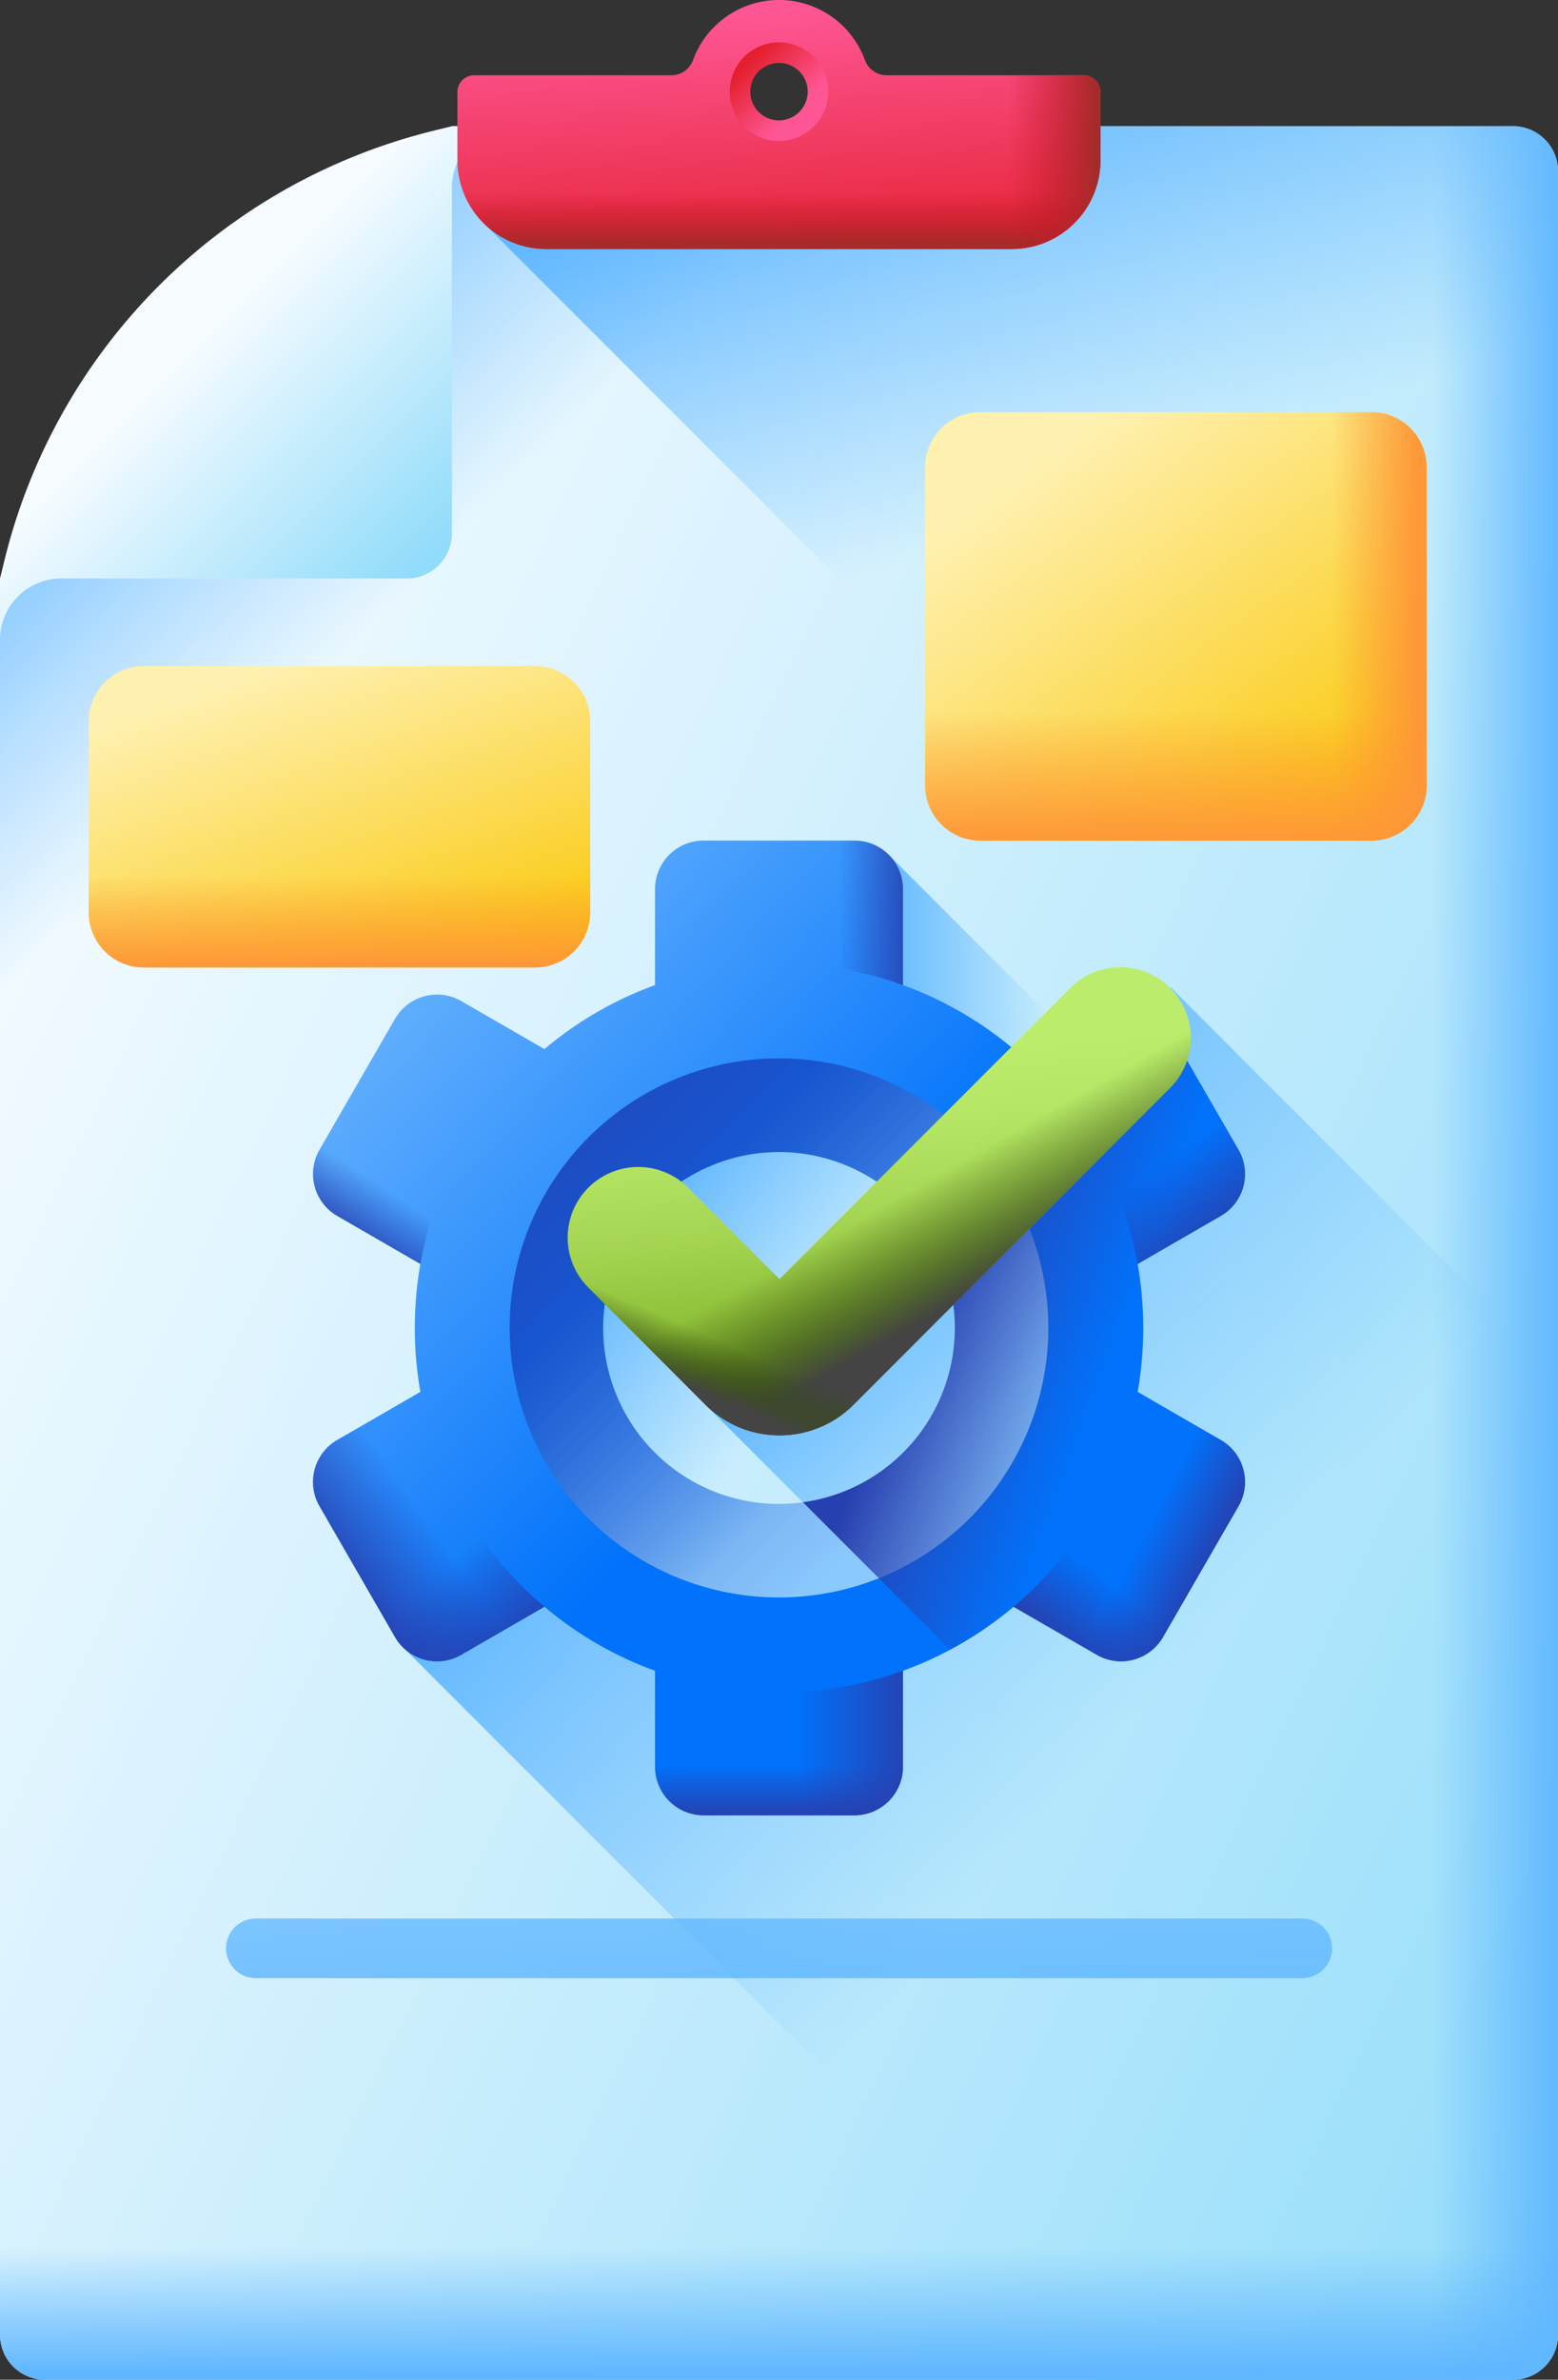 <?xml version="1.0" encoding="utf-8"?>
<svg xmlns="http://www.w3.org/2000/svg" xmlns:xlink="http://www.w3.org/1999/xlink" width="76.987" height="117.5" viewBox="0 0 76.987 117.5">
  <rect x="0" y="0" width="76.987" height="117.5" fill="#333333" stroke="none"/>
  <defs>
    <linearGradient id="linear-gradient" x1="0.069" y1="0.202" x2="1.099" y2="0.915" gradientUnits="objectBoundingBox">
      <stop offset="0" stop-color="#f5fbff"/>
      <stop offset="1" stop-color="#91dcfa"/>
    </linearGradient>
    <linearGradient id="linear-gradient-2" x1="0.566" y1="0.549" x2="0.234" y2="0.3" gradientUnits="objectBoundingBox">
      <stop offset="0" stop-color="#60b7ff" stop-opacity="0"/>
      <stop offset="1" stop-color="#60b7ff"/>
    </linearGradient>
    <linearGradient id="linear-gradient-3" x1="0.293" y1="0.293" x2="0.092" y2="0.092" xlink:href="#linear-gradient-2"/>
    <linearGradient id="linear-gradient-4" x1="0.405" y1="0.405" x2="0.839" y2="0.839" xlink:href="#linear-gradient"/>
    <linearGradient id="linear-gradient-5" x1="0.5" y1="0.744" x2="0.5" y2="0.987" xlink:href="#linear-gradient-2"/>
    <linearGradient id="linear-gradient-6" x1="0.767" y1="0.5" x2="1.006" y2="0.5" xlink:href="#linear-gradient-2"/>
    <linearGradient id="linear-gradient-7" x1="0.777" y1="0.5" x2="-0.047" y2="0.5" xlink:href="#linear-gradient-2"/>
    <linearGradient id="linear-gradient-8" x1="0.636" y1="0.521" x2="0.309" y2="0.175" xlink:href="#linear-gradient-2"/>
    <linearGradient id="linear-gradient-9" x1="0.911" y1="0.928" x2="0.409" y2="0.292" xlink:href="#linear-gradient-2"/>
    <linearGradient id="linear-gradient-10" x1="0.582" y1="0.311" x2="0.465" y2="-0.051" xlink:href="#linear-gradient-2"/>
    <linearGradient id="linear-gradient-11" x1="0.429" y1="0.05" x2="0.587" y2="1.123" gradientUnits="objectBoundingBox">
      <stop offset="0" stop-color="#fe5694"/>
      <stop offset="1" stop-color="#e41f2d"/>
    </linearGradient>
    <linearGradient id="linear-gradient-12" x1="0.683" y1="0.683" x2="0.187" y2="0.187" xlink:href="#linear-gradient-11"/>
    <linearGradient id="linear-gradient-13" x1="0.5" y1="0.601" x2="0.5" y2="0.952" gradientUnits="objectBoundingBox">
      <stop offset="0" stop-color="#c41926" stop-opacity="0"/>
      <stop offset="0.363" stop-color="#bf1c27" stop-opacity="0.365"/>
      <stop offset="0.8" stop-color="#b12529" stop-opacity="0.8"/>
      <stop offset="1" stop-color="#a72b2b"/>
    </linearGradient>
    <linearGradient id="linear-gradient-14" x1="0.585" y1="0.5" x2="0.968" y2="0.5" xlink:href="#linear-gradient-13"/>
    <linearGradient id="linear-gradient-15" x1="-0.061" y1="-0.037" x2="0.531" y2="0.53" gradientUnits="objectBoundingBox">
      <stop offset="0" stop-color="#8ac9fe"/>
      <stop offset="1" stop-color="#0172fb"/>
    </linearGradient>
    <linearGradient id="linear-gradient-16" x1="0.663" y1="0.663" x2="0.285" y2="0.285" xlink:href="#linear-gradient-15"/>
    <linearGradient id="linear-gradient-17" x1="0.778" y1="0.778" x2="-0.068" y2="-0.068" gradientUnits="objectBoundingBox">
      <stop offset="0" stop-color="#2740b0" stop-opacity="0"/>
      <stop offset="1" stop-color="#2740b0"/>
    </linearGradient>
    <linearGradient id="linear-gradient-18" x1="0.554" y1="0.664" x2="0.797" y2="1.014" xlink:href="#linear-gradient-17"/>
    <linearGradient id="linear-gradient-19" x1="0.525" y1="0.507" x2="0.183" y2="0.787" xlink:href="#linear-gradient-17"/>
    <linearGradient id="linear-gradient-20" x1="0.646" y1="0.626" x2="0.853" y2="0.934" xlink:href="#linear-gradient-17"/>
    <linearGradient id="linear-gradient-21" x1="0.749" y1="0.5" x2="1.058" y2="0.5" xlink:href="#linear-gradient-17"/>
    <linearGradient id="linear-gradient-22" x1="0.571" y1="0.5" x2="1.038" y2="0.5" xlink:href="#linear-gradient-17"/>
    <linearGradient id="linear-gradient-23" x1="0.5" y1="0.652" x2="0.5" y2="1.008" xlink:href="#linear-gradient-17"/>
    <linearGradient id="linear-gradient-24" x1="0.318" y1="0.725" x2="0.19" y2="0.947" xlink:href="#linear-gradient-17"/>
    <linearGradient id="linear-gradient-25" x1="0.548" y1="0.547" x2="0.82" y2="0.707" xlink:href="#linear-gradient-17"/>
    <linearGradient id="linear-gradient-26" x1="0.421" y1="0.709" x2="0.249" y2="0.967" xlink:href="#linear-gradient-17"/>
    <linearGradient id="linear-gradient-27" x1="0.686" y1="0.569" x2="0.317" y2="0.364" xlink:href="#linear-gradient-17"/>
    <linearGradient id="linear-gradient-28" x1="0.476" y1="0.198" x2="0.575" y2="0.885" gradientUnits="objectBoundingBox">
      <stop offset="0" stop-color="#bbec6c"/>
      <stop offset="0.197" stop-color="#b5e665"/>
      <stop offset="0.48" stop-color="#a5d552"/>
      <stop offset="0.812" stop-color="#8abb33"/>
      <stop offset="1" stop-color="#78a91f"/>
    </linearGradient>
    <linearGradient id="linear-gradient-29" x1="0.572" y1="0.461" x2="0.712" y2="0.647" gradientUnits="objectBoundingBox">
      <stop offset="0" stop-color="#334c0f" stop-opacity="0"/>
      <stop offset="0.32" stop-color="#344c12" stop-opacity="0.322"/>
      <stop offset="0.565" stop-color="#374a1c" stop-opacity="0.565"/>
      <stop offset="0.786" stop-color="#3c482c" stop-opacity="0.784"/>
      <stop offset="0.991" stop-color="#444443" stop-opacity="0.992"/>
      <stop offset="1" stop-color="#444"/>
    </linearGradient>
    <linearGradient id="linear-gradient-30" x1="0.275" y1="0.628" x2="0.179" y2="0.774" xlink:href="#linear-gradient-29"/>
    <linearGradient id="linear-gradient-31" x1="0.495" y1="-12.868" x2="0.501" y2="4.009" xlink:href="#linear-gradient-2"/>
    <linearGradient id="linear-gradient-33" x1="0.206" y1="0.155" x2="0.908" y2="0.978" gradientUnits="objectBoundingBox">
      <stop offset="0" stop-color="#fef0ae"/>
      <stop offset="1" stop-color="#fac600"/>
    </linearGradient>
    <linearGradient id="linear-gradient-34" x1="0.5" y1="0.699" x2="0.5" y2="1" gradientUnits="objectBoundingBox">
      <stop offset="0" stop-color="#fe9738" stop-opacity="0"/>
      <stop offset="1" stop-color="#fe9738"/>
    </linearGradient>
    <linearGradient id="linear-gradient-35" x1="0.812" y1="0.5" x2="0.98" y2="0.5" xlink:href="#linear-gradient-34"/>
    <linearGradient id="linear-gradient-36" x1="0.249" y1="0.082" x2="0.848" y2="1.079" xlink:href="#linear-gradient-33"/>
  </defs>
  <g id="proof-of-concept" transform="translate(-88.267)">
    <g id="Group_33070" data-name="Group 33070" transform="translate(88.267 6.232)">
      <path id="Path_13638" data-name="Path 13638" d="M163.028,138.425H90.493a2.226,2.226,0,0,1-2.226-2.226V49.488L110.6,27.157h52.43a2.226,2.226,0,0,1,2.226,2.226V136.2A2.225,2.225,0,0,1,163.028,138.425Z" transform="translate(-88.267 -27.157)" fill="url(#linear-gradient)"/>
      <path id="Path_13639" data-name="Path 13639" d="M211.318,227.715a13.308,13.308,0,1,0,13.308,13.308,13.308,13.308,0,0,0-13.308-13.308Z" transform="translate(-172.825 -181.688)" fill="url(#linear-gradient-2)"/>
      <path id="Path_13640" data-name="Path 13640" d="M88.267,100.006l72.849-72.849H110.6L88.267,49.488Z" transform="translate(-88.267 -27.157)" fill="url(#linear-gradient-3)"/>
      <path id="Path_13641" data-name="Path 13641" d="M109.7,27.378A28.939,28.939,0,0,0,88.489,48.587l-.221.9v3.033A3.033,3.033,0,0,1,91.3,49.488h17.072a2.226,2.226,0,0,0,2.226-2.226V30.19a3.033,3.033,0,0,1,3.033-3.033H110.6Z" transform="translate(-88.268 -27.157)" fill="url(#linear-gradient-4)"/>
      <path id="Path_13642" data-name="Path 13642" d="M88.267,400.567v23.347a2.226,2.226,0,0,0,2.226,2.226h72.535a2.226,2.226,0,0,0,2.226-2.226V400.567Z" transform="translate(-88.267 -314.872)" fill="url(#linear-gradient-5)"/>
      <path id="Path_13643" data-name="Path 13643" d="M331.7,27.157H307.178V138.425H331.7a2.226,2.226,0,0,0,2.226-2.226V29.383a2.225,2.225,0,0,0-2.225-2.226Z" transform="translate(-256.94 -27.157)" fill="url(#linear-gradient-6)"/>
    </g>
    <path id="Path_13644" data-name="Path 13644" d="M279.879,184.168l10.183,10.183H279.879Z" transform="translate(-147.639 -141.903)" fill="url(#linear-gradient-7)"/>
    <path id="Path_13645" data-name="Path 13645" d="M232.436,231.563v47.39a2.225,2.225,0,0,1-2.226,2.226H211.532L175.46,245.107l8.572-6.979A13.308,13.308,0,0,0,204.11,220.66l9.193-8.23Z" transform="translate(-67.183 -163.679)" fill="url(#linear-gradient-8)"/>
    <g id="Group_33071" data-name="Group 33071" transform="translate(123.114 56.981)">
      <path id="Path_13646" data-name="Path 13646" d="M248.689,269.235a13.306,13.306,0,0,0,5.233-20.945l-3.442,3.084-10.371,9.283,4.829,4.829Z" transform="translate(-240.109 -248.29)" fill="url(#linear-gradient-9)"/>
    </g>
    <path id="Path_13647" data-name="Path 13647" d="M245.618,29.383a2.226,2.226,0,0,0-2.226-2.226h-46l-4.824,4.824,53.051,53.051Z" transform="translate(-80.364 -20.925)" fill="url(#linear-gradient-10)"/>
    <g id="Group_33072" data-name="Group 33072" transform="translate(110.87 0)">
      <path id="Path_13648" data-name="Path 13648" d="M217.707,3.715h-9.758a1.133,1.133,0,0,1-1.056-.76,4.524,4.524,0,0,0-8.487,0,1.133,1.133,0,0,1-1.056.76h-9.758a.831.831,0,0,0-.833.831V7.911a4.387,4.387,0,0,0,4.388,4.386h23a4.387,4.387,0,0,0,4.388-4.386V4.546a.831.831,0,0,0-.833-.831ZM202.65,6.277A1.751,1.751,0,1,1,204.4,4.526,1.752,1.752,0,0,1,202.65,6.277Z" transform="translate(-186.76 0)" fill="url(#linear-gradient-11)"/>
      <path id="Path_13649" data-name="Path 13649" d="M247.833,9.12a2.434,2.434,0,1,0,2.433,2.433A2.432,2.432,0,0,0,247.833,9.12Zm0,3.851a1.418,1.418,0,1,1,1.418-1.418A1.419,1.419,0,0,1,247.833,12.971Z" transform="translate(-231.943 -7.027)" fill="url(#linear-gradient-12)"/>
      <path id="Path_13650" data-name="Path 13650" d="M204.194,23.317a1.75,1.75,0,0,1-3.088,0H186.76v2.56a4.387,4.387,0,0,0,4.388,4.386h23a4.387,4.387,0,0,0,4.388-4.386v-2.56Z" transform="translate(-186.76 -17.966)" fill="url(#linear-gradient-13)"/>
      <path id="Path_13651" data-name="Path 13651" d="M287.787,16.027h-9.758a1.087,1.087,0,0,1-.316-.049v8.629h6.519a4.387,4.387,0,0,0,4.388-4.386V16.857A.831.831,0,0,0,287.787,16.027Z" transform="translate(-256.84 -12.311)" fill="url(#linear-gradient-14)"/>
    </g>
    <g id="Group_33077" data-name="Group 33077" transform="translate(103.733 41.503)">
      <g id="Group_33076" data-name="Group 33076">
        <path id="Path_13652" data-name="Path 13652" d="M200.517,210.442l-4.107-2.373a18.189,18.189,0,0,0,0-6.314l4.107-2.373a2.393,2.393,0,0,0,.876-3.27l-3.73-6.464a2.4,2.4,0,0,0-3.271-.876l-4.112,2.374a17.972,17.972,0,0,0-5.465-3.161v-4.742a2.4,2.4,0,0,0-2.395-2.395h-7.463a2.4,2.4,0,0,0-2.395,2.395v4.742a17.976,17.976,0,0,0-5.465,3.161l-4.112-2.374a2.4,2.4,0,0,0-3.271.876l-3.73,6.464a2.393,2.393,0,0,0,.876,3.27l4.107,2.373a18.189,18.189,0,0,0,0,6.314l-4.107,2.373a2.393,2.393,0,0,0-.876,3.27l3.73,6.464a2.4,2.4,0,0,0,3.271.876l4.112-2.374a17.972,17.972,0,0,0,5.465,3.161v4.742a2.4,2.4,0,0,0,2.395,2.395h7.463a2.4,2.4,0,0,0,2.395-2.395v-4.742a17.977,17.977,0,0,0,5.465-3.161l4.112,2.374a2.4,2.4,0,0,0,3.271-.876l3.73-6.464A2.393,2.393,0,0,0,200.517,210.442Zm-21.829,3.8a9.327,9.327,0,1,1,9.327-9.327A9.327,9.327,0,0,1,178.688,214.239Z" transform="translate(-155.66 -180.848)" fill="url(#linear-gradient-15)"/>
        <path id="Path_13653" data-name="Path 13653" d="M211.318,227.715a13.308,13.308,0,1,0,13.308,13.308,13.308,13.308,0,0,0-13.308-13.308Zm0,22a8.689,8.689,0,1,1,8.689-8.689A8.689,8.689,0,0,1,211.318,249.712Z" transform="translate(-188.291 -216.959)" fill="url(#linear-gradient-16)"/>
        <path id="Path_13654" data-name="Path 13654" d="M211.318,227.715a13.308,13.308,0,1,0,13.308,13.308,13.308,13.308,0,0,0-13.308-13.308Zm0,22a8.689,8.689,0,1,1,8.689-8.689A8.689,8.689,0,0,1,211.318,249.712Z" transform="translate(-188.291 -216.959)" fill="url(#linear-gradient-17)"/>
        <g id="Group_33073" data-name="Group 33073" transform="translate(0 7.603)">
          <path id="Path_13655" data-name="Path 13655" d="M160.966,299.464l-4.108,2.372a2.394,2.394,0,0,0-.876,3.271l3.732,6.463a2.394,2.394,0,0,0,3.271.876l4.112-2.374A17.978,17.978,0,0,1,160.966,299.464Z" transform="translate(-155.66 -279.845)" fill="url(#linear-gradient-18)"/>
          <path id="Path_13656" data-name="Path 13656" d="M160.966,299.464l-4.108,2.372a2.394,2.394,0,0,0-.876,3.271l3.732,6.463a2.394,2.394,0,0,0,3.271.876l4.112-2.374A17.978,17.978,0,0,1,160.966,299.464Z" transform="translate(-155.66 -279.845)" fill="url(#linear-gradient-19)"/>
          <path id="Path_13657" data-name="Path 13657" d="M317.625,221.636l-3.732-6.463a2.394,2.394,0,0,0-3.271-.876l-4.112,2.374a17.978,17.978,0,0,1,6.129,10.609l4.108-2.372A2.394,2.394,0,0,0,317.625,221.636Z" transform="translate(-271.892 -213.975)" fill="url(#linear-gradient-20)"/>
        </g>
        <g id="Group_33074" data-name="Group 33074" transform="translate(16.901)">
          <path id="Path_13658" data-name="Path 13658" d="M235.432,186.914a17.965,17.965,0,0,1,6.126,1.07v-4.742a2.4,2.4,0,0,0-2.395-2.395H231.7a2.394,2.394,0,0,0-2.395,2.395v4.742A17.965,17.965,0,0,1,235.432,186.914Z" transform="translate(-229.306 -180.847)" fill="url(#linear-gradient-21)"/>
          <path id="Path_13659" data-name="Path 13659" d="M235.432,360.536a17.965,17.965,0,0,1-6.126-1.07v4.742A2.4,2.4,0,0,0,231.7,366.6h7.463a2.4,2.4,0,0,0,2.395-2.395v-4.742A17.968,17.968,0,0,1,235.432,360.536Z" transform="translate(-229.306 -318.474)" fill="url(#linear-gradient-22)"/>
          <path id="Path_13660" data-name="Path 13660" d="M235.432,360.536a17.965,17.965,0,0,1-6.126-1.07v4.742A2.4,2.4,0,0,0,231.7,366.6h7.463a2.4,2.4,0,0,0,2.395-2.395v-4.742A17.968,17.968,0,0,1,235.432,360.536Z" transform="translate(-229.306 -318.474)" fill="url(#linear-gradient-23)"/>
        </g>
        <g id="Group_33075" data-name="Group 33075" transform="translate(0 7.603)">
          <path id="Path_13661" data-name="Path 13661" d="M167.1,216.671l-4.112-2.374a2.4,2.4,0,0,0-3.271.876l-3.732,6.463a2.4,2.4,0,0,0,.876,3.271l4.108,2.372a17.979,17.979,0,0,1,6.129-10.609Z" transform="translate(-155.661 -213.976)" fill="url(#linear-gradient-24)"/>
          <path id="Path_13662" data-name="Path 13662" d="M316.749,301.836l-4.108-2.372a17.978,17.978,0,0,1-6.129,10.609l4.112,2.374a2.4,2.4,0,0,0,3.271-.876l3.732-6.463A2.394,2.394,0,0,0,316.749,301.836Z" transform="translate(-271.892 -279.845)" fill="url(#linear-gradient-25)"/>
          <path id="Path_13663" data-name="Path 13663" d="M316.749,301.836l-4.108-2.372a17.978,17.978,0,0,1-6.129,10.609l4.112,2.374a2.4,2.4,0,0,0,3.271-.876l3.732-6.463A2.394,2.394,0,0,0,316.749,301.836Z" transform="translate(-271.892 -279.845)" fill="url(#linear-gradient-26)"/>
        </g>
      </g>
    </g>
    <path id="Path_13664" data-name="Path 13664" d="M282.674,221.666l-3.73-6.464a2.392,2.392,0,0,0-1.882-1.188l-10.638,10.638a8.686,8.686,0,0,1-5.273,14.421v0l7.277,7.277a18.015,18.015,0,0,0,3.133-2.119l4.112,2.374a2.4,2.4,0,0,0,3.271-.876l3.73-6.464A2.393,2.393,0,0,0,281.8,236l-4.107-2.373a18.191,18.191,0,0,0,0-6.314l4.107-2.373a2.394,2.394,0,0,0,.876-3.27Z" transform="translate(-133.208 -164.899)" fill="url(#linear-gradient-27)"/>
    <g id="Group_33081" data-name="Group 33081" transform="translate(116.344 47.73)">
      <g id="Group_33078" data-name="Group 33078">
        <path id="Path_13665" data-name="Path 13665" d="M221.054,231.12a5.158,5.158,0,0,1-3.671-1.521l-5.748-5.748a3.488,3.488,0,1,1,4.932-4.933l4.486,4.486,14.4-14.4a3.488,3.488,0,0,1,4.932,4.933L224.724,229.6a5.155,5.155,0,0,1-3.67,1.521Z" transform="translate(-210.613 -207.98)" fill="url(#linear-gradient-28)"/>
      </g>
      <g id="Group_33079" data-name="Group 33079">
        <path id="Path_13666" data-name="Path 13666" d="M221.054,231.12a5.158,5.158,0,0,1-3.671-1.521l-5.748-5.748a3.488,3.488,0,1,1,4.932-4.933l4.486,4.486,14.4-14.4a3.488,3.488,0,0,1,4.932,4.933L224.724,229.6a5.155,5.155,0,0,1-3.67,1.521Z" transform="translate(-210.613 -207.98)" fill="url(#linear-gradient-29)"/>
      </g>
      <g id="Group_33080" data-name="Group 33080" transform="translate(0 8.806)">
        <path id="Path_13667" data-name="Path 13667" d="M232.605,251.288l-7.88,7.88a5.193,5.193,0,0,1-7.341,0l-5.748-5.748a3.487,3.487,0,1,1,4.932-4.932l4.486,4.486,6.617-6.617Z" transform="translate(-210.614 -246.354)" fill="url(#linear-gradient-30)"/>
      </g>
    </g>
    <g id="Group_33082" data-name="Group 33082" transform="translate(99.433 94.727)">
      <path id="Path_13668" data-name="Path 13668" d="M190.106,415.713H138.4a1.472,1.472,0,1,1,0-2.945h51.709a1.472,1.472,0,1,1,0,2.945Z" transform="translate(-136.924 -412.768)" fill="url(#linear-gradient-31)"/>
      <path id="Path_13669" data-name="Path 13669" d="M190.106,459.826H138.4a1.472,1.472,0,1,1,0-2.945h51.709a1.472,1.472,0,1,1,0,2.945Z" transform="translate(-136.924 -446.757)" fill="url(#linear-gradient-31)"/>
    </g>
    <g id="Group_33083" data-name="Group 33083" transform="translate(133.979 20.351)">
      <path id="Path_13670" data-name="Path 13670" d="M309.516,109.83H290.181a2.725,2.725,0,0,1-2.725-2.725V91.4a2.725,2.725,0,0,1,2.725-2.725h19.335a2.725,2.725,0,0,1,2.725,2.725v15.7A2.725,2.725,0,0,1,309.516,109.83Z" transform="translate(-287.456 -88.678)" fill="url(#linear-gradient-33)"/>
      <path id="Path_13671" data-name="Path 13671" d="M309.516,109.83H290.181a2.725,2.725,0,0,1-2.725-2.725V91.4a2.725,2.725,0,0,1,2.725-2.725h19.335a2.725,2.725,0,0,1,2.725,2.725v15.7A2.725,2.725,0,0,1,309.516,109.83Z" transform="translate(-287.456 -88.678)" fill="url(#linear-gradient-34)"/>
      <path id="Path_13672" data-name="Path 13672" d="M309.516,109.83H290.181a2.725,2.725,0,0,1-2.725-2.725V91.4a2.725,2.725,0,0,1,2.725-2.725h19.335a2.725,2.725,0,0,1,2.725,2.725v15.7A2.725,2.725,0,0,1,309.516,109.83Z" transform="translate(-287.456 -88.678)" fill="url(#linear-gradient-35)"/>
    </g>
    <g id="Group_33084" data-name="Group 33084" transform="translate(92.648 32.891)">
      <path id="Path_13673" data-name="Path 13673" d="M129.419,158.2H110.084a2.725,2.725,0,0,1-2.725-2.725v-9.433a2.725,2.725,0,0,1,2.725-2.725h19.335a2.725,2.725,0,0,1,2.725,2.725v9.433A2.725,2.725,0,0,1,129.419,158.2Z" transform="translate(-107.359 -143.321)" fill="url(#linear-gradient-36)"/>
      <path id="Path_13674" data-name="Path 13674" d="M129.419,158.2H110.084a2.725,2.725,0,0,1-2.725-2.725v-9.433a2.725,2.725,0,0,1,2.725-2.725h19.335a2.725,2.725,0,0,1,2.725,2.725v9.433A2.725,2.725,0,0,1,129.419,158.2Z" transform="translate(-107.359 -143.321)" fill="url(#linear-gradient-34)"/>
      <path id="Path_13675" data-name="Path 13675" d="M129.419,158.2H110.084a2.725,2.725,0,0,1-2.725-2.725v-9.433a2.725,2.725,0,0,1,2.725-2.725h19.335a2.725,2.725,0,0,1,2.725,2.725v9.433A2.725,2.725,0,0,1,129.419,158.2Z" transform="translate(-107.359 -143.321)" fill="url(#linear-gradient-35)"/>
    </g>
  </g>
</svg>